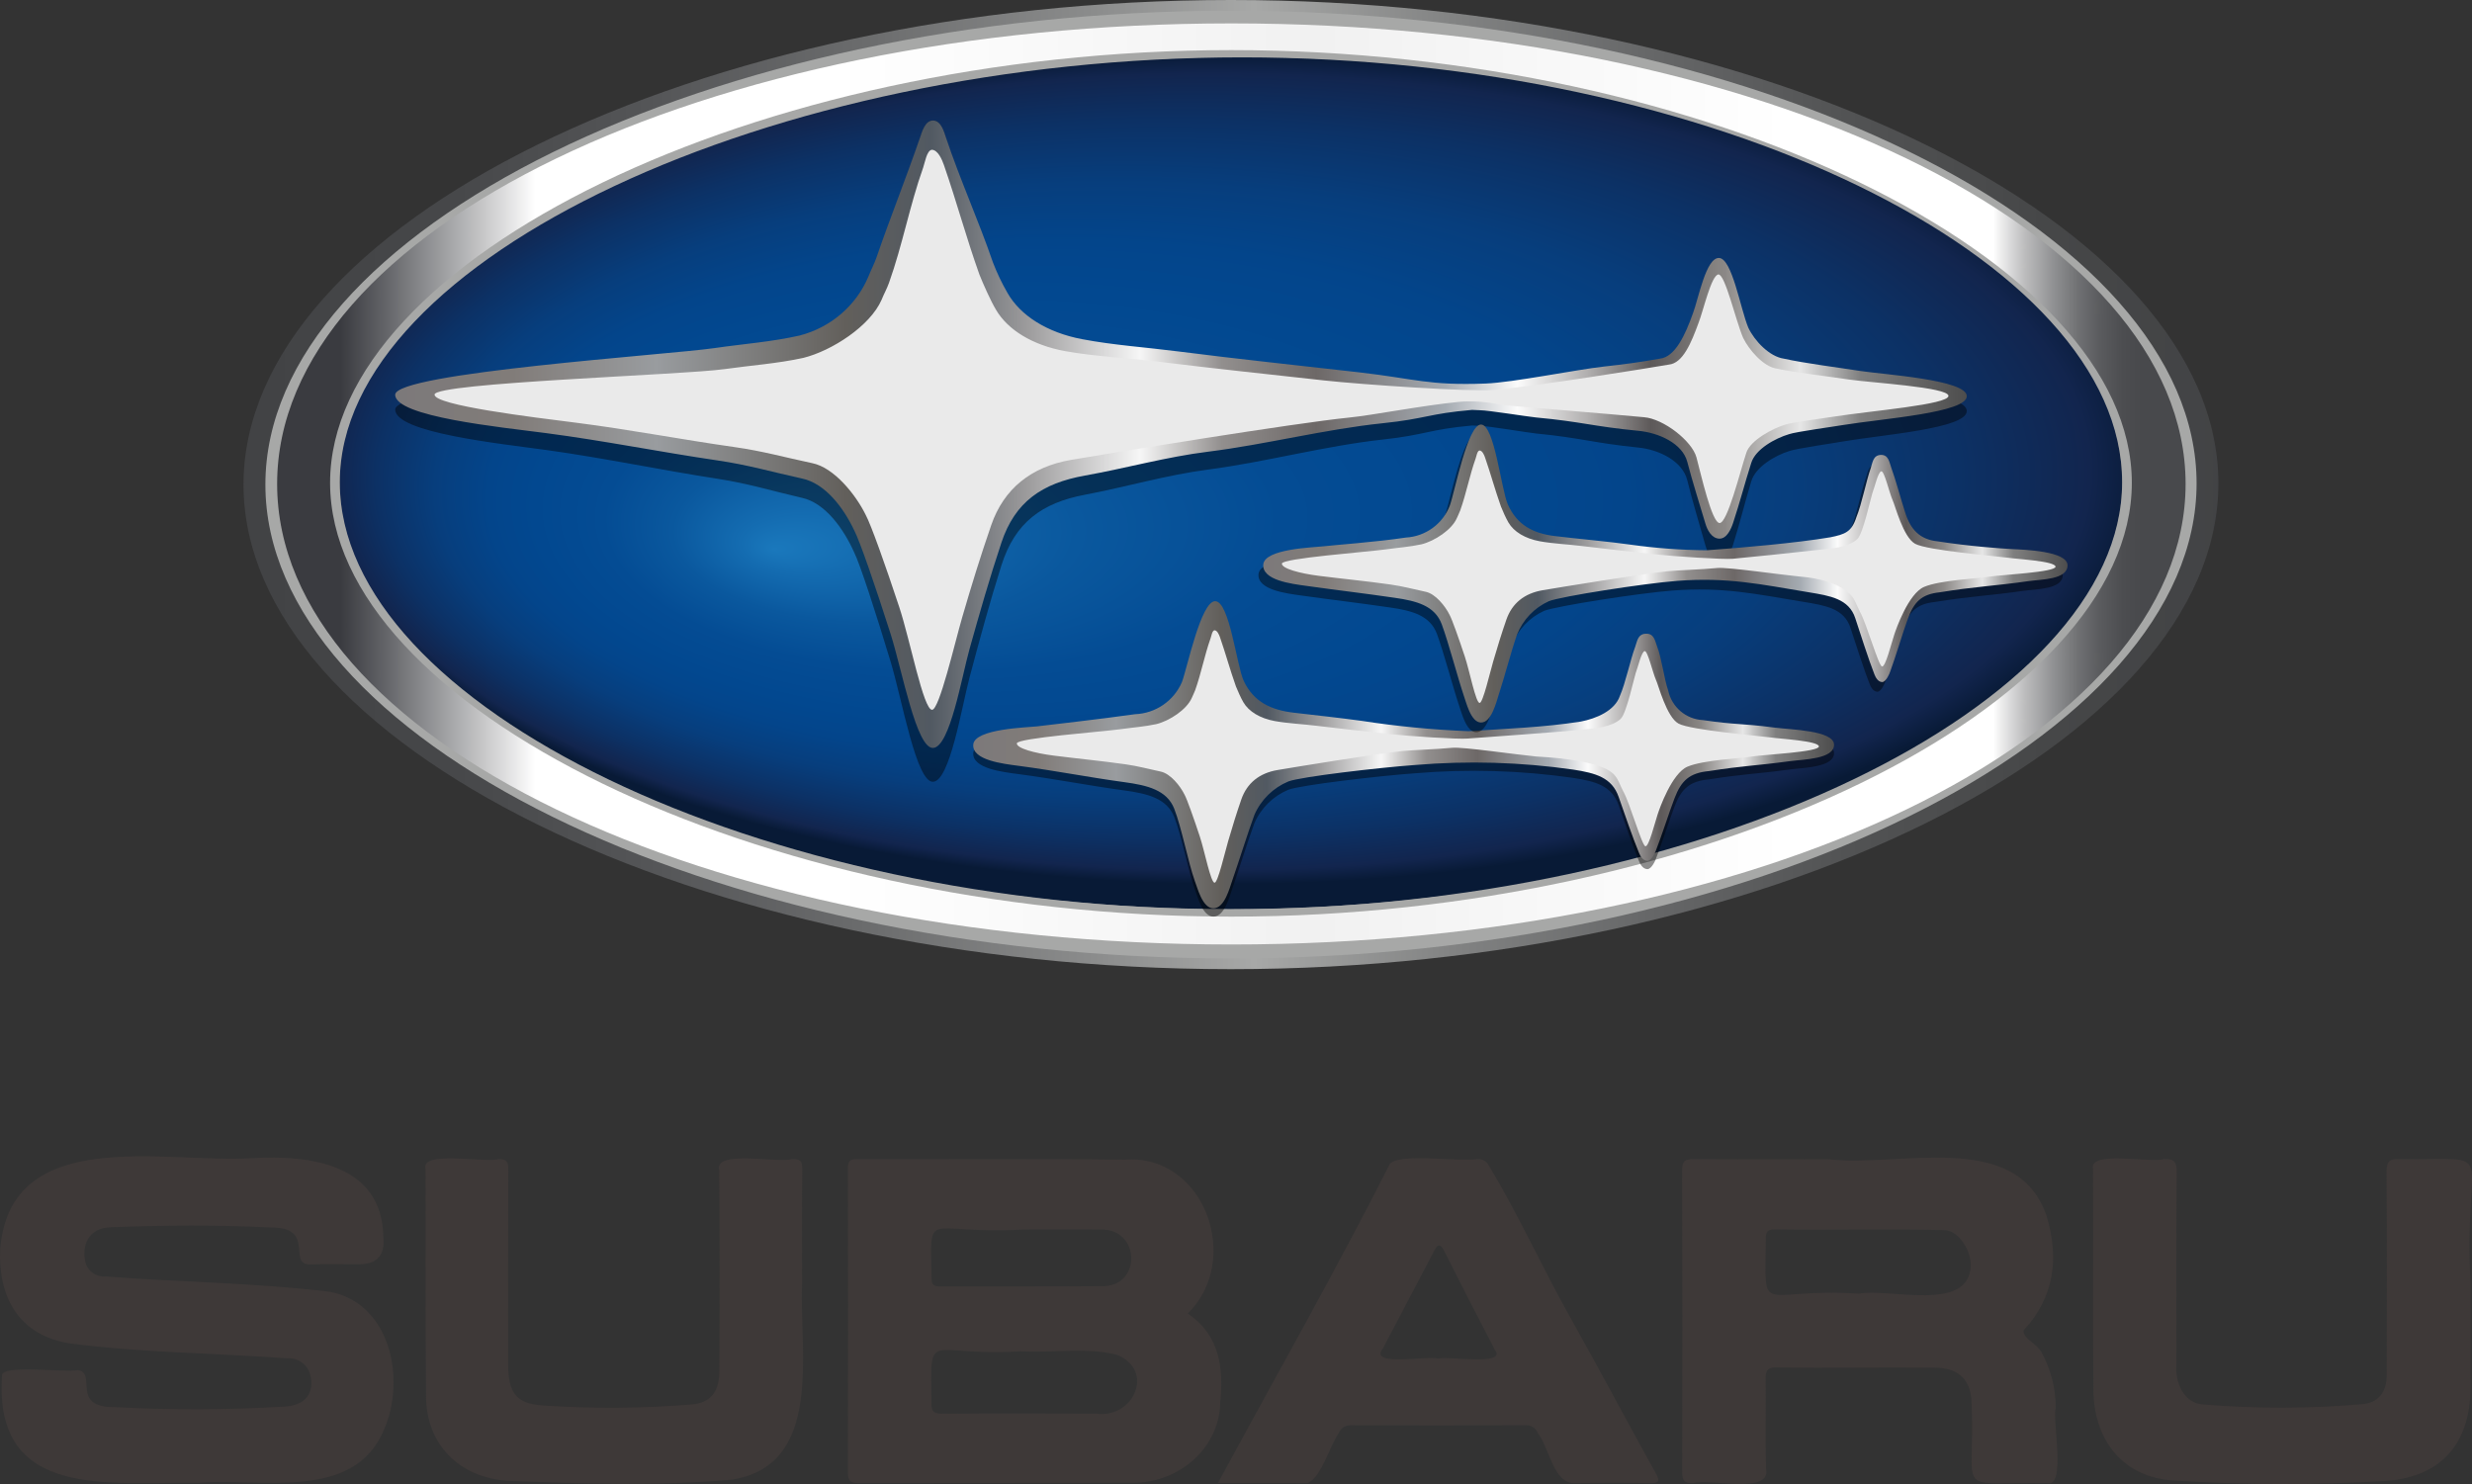 <?xml version="1.0" encoding="UTF-8"?><svg id="b" xmlns="http://www.w3.org/2000/svg" width="650.328" height="390.463" xmlns:xlink="http://www.w3.org/1999/xlink" viewBox="0 0 650.328 390.463"><rect x="0" y="0" width="650.328" height="390.463" fill="#333333" stroke="none"/><defs><style>.j{fill:url(#h);}.k{fill:url(#g);}.l{fill:#a7a8a7;}.l,.m{isolation:isolate;}.n{fill:url(#e);}.o{fill:url(#i);}.p{fill:url(#f);}.m{fill:url(#d);}.q{fill:#3e3938;}.r{opacity:.44;}.s{fill:#eaeaea;}</style><radialGradient id="d" cx="717.001" cy="-10778.339" fx="600.004" fy="-10823.898" r="234.594" gradientTransform="translate(-412.699 -4899.41) scale(1.027 -.466)" gradientUnits="userSpaceOnUse"><stop offset="0" stop-color="#1a78bc"/><stop offset=".072" stop-color="#146cb1"/><stop offset=".221" stop-color="#0a589e"/><stop offset=".37" stop-color="#044c94"/><stop offset=".522" stop-color="#024890"/><stop offset=".621" stop-color="#03458b"/><stop offset=".738" stop-color="#073e7d"/><stop offset=".864" stop-color="#0c3165"/><stop offset=".959" stop-color="#12254e"/><stop offset="1" stop-color="#081a36"/></radialGradient><linearGradient id="e" x1="69.098" y1="127.498" x2="588.65" y2="127.498" gradientUnits="userSpaceOnUse"><stop offset="0" stop-color="#424345"/><stop offset=".091" stop-color="#464749"/><stop offset=".195" stop-color="#545557"/><stop offset=".306" stop-color="#6b6c6d"/><stop offset=".421" stop-color="#8b8c8c"/><stop offset=".502" stop-color="#a7a8a7"/><stop offset=".602" stop-color="#828383"/><stop offset=".702" stop-color="#666768"/><stop offset=".802" stop-color="#525354"/><stop offset=".902" stop-color="#464748"/><stop offset="1" stop-color="#424345"/></linearGradient><linearGradient id="f" x1="89.606" y1="127.329" x2="591.68" y2="127.329" gradientUnits="userSpaceOnUse"><stop offset="0" stop-color="#3a3b40"/><stop offset=".025" stop-color="#66676b"/><stop offset=".082" stop-color="#d5d5d6"/><stop offset=".102" stop-color="#fff"/><stop offset=".258" stop-color="#fff"/><stop offset=".512" stop-color="#f1f1f1"/><stop offset=".759" stop-color="#fff"/><stop offset=".866" stop-color="#fff"/><stop offset=".87" stop-color="#ededed"/><stop offset=".883" stop-color="#bbbbbc"/><stop offset=".897" stop-color="#919294"/><stop offset=".91" stop-color="#717274"/><stop offset=".922" stop-color="#5a5b5e"/><stop offset=".934" stop-color="#4c4d50"/><stop offset=".944" stop-color="#48494c"/></linearGradient><linearGradient id="g" x1="103.968" y1="114.247" x2="517.416" y2="114.247" gradientUnits="userSpaceOnUse"><stop offset="0" stop-color="#7c797a"/><stop offset=".075" stop-color="#817c79"/><stop offset=".166" stop-color="#999c9f"/><stop offset=".287" stop-color="#625f5b"/><stop offset=".341" stop-color="#515962"/><stop offset=".402" stop-color="#9c9b9c"/><stop offset=".474" stop-color="#f6f6f6"/><stop offset=".526" stop-color="#928f8e"/><stop offset=".586" stop-color="#6d6867"/><stop offset=".668" stop-color="#a5abb2"/><stop offset=".714" stop-color="#fbfbfb"/><stop offset=".758" stop-color="#b2b0b0"/><stop offset=".799" stop-color="#5d5959"/><stop offset=".846" stop-color="#8b8886"/><stop offset=".894" stop-color="#e6e6e6"/><stop offset=".932" stop-color="gray"/><stop offset="1" stop-color="#4d4d4d"/></linearGradient><linearGradient id="h" x1="256.037" y1="198.585" x2="482.499" y2="198.585" xlink:href="#g"/><linearGradient id="i" x1="332.33" y1="150.902" x2="543.922" y2="150.902" xlink:href="#g"/></defs><g id="c"><ellipse class="m" cx="323.837" cy="127.082" rx="237.561" ry="112.954"/><path class="n" d="M323.804,0C183.502,0,64.06,59.101,64.06,127.498s119.442,127.498,259.744,127.498,259.809-59.419,259.809-127.816S464.106,0,323.804,0ZM323.804,239.197c-126.622,0-234.415-52.201-234.415-112.328S200.214,14.967,326.836,14.967s231.448,51.775,231.448,111.902-107.858,112.328-234.481,112.328Z"/><path class="l" d="M323.812,2.822c-137.197,0-253.995,57.793-253.995,124.676s116.798,124.676,253.995,124.676,254.059-58.104,254.059-124.987S461.008,2.822,323.812,2.822ZM323.812,239.261c-123.82,0-234.423-53.582-234.423-112.378S202.957,15.097,326.777,15.097s231.508,52.99,231.508,111.786-110.653,112.378-234.473,112.378Z"/><path class="p" d="M323.945,6.156c-138.644,0-251.037,54.251-251.037,121.173s112.393,121.173,251.037,121.173,251.037-54.251,251.037-121.173S462.589,6.156,323.945,6.156ZM323.945,241.173c-125.126,0-237.106-55.317-237.106-114.147S198.819,13.184,323.945,13.184s236.89,55.011,236.89,113.842-111.764,114.147-236.89,114.147Z"/><path class="r" d="M387.268,111.957c-11.446,1.038-12.116,2.454-23.54,3.702-15.188,1.66-30.703,5.891-45.856,7.885-10.965,1.424-21.585,4.577-32.447,6.625-11.304,2.131-18.404,7.276-21.983,18.612-3.144,9.959-5.672,19.319-8.365,29.419-2.076,7.785-5.162,27.228-9.584,27.496s-8.116-21.408-11.184-31.569c-3.965-13.132-8.116-25.844-9.58-28.749-2.748-6.146-7.564-13.064-13.812-14.409-8.124-1.874-13.944-3.729-22.178-5.003-15.095-2.337-29.809-5.453-44.939-7.551-12.163-1.686-39.831-4.557-39.831-10.661s72.071-11.091,83.992-12.933c7.532-1.163,14.959-1.712,22.372-3.478,8.201-2.23,14.911-8.289,18.125-16.366.65-1.77,1.522-3.459,2.108-5.248,3.858-11.79,7.638-21.525,11.478-33.322.5-1.535,1.306-4.677,3.359-4.703,2.169-.027,2.94,3.094,3.45,4.703,3.749,11.828,8.51,22.827,12.353,34.623,1.052,2.898,2.32,5.709,3.794,8.406,3.404,6.404,10.546,11.088,19.649,12.908,8.459,1.692,16.772,2.244,25.314,3.402,15.916,2.159,31.693,3.87,47.639,5.804,14.878,1.805,18.119,3.686,33.169,3.102,7.255-.282,23.902-3.86,31.127-4.703,5.592-.652,9.252-1.164,14.785-2.201,3.988-.45,6.678-6.566,8.713-12.646,1.414-3.88,3.397-15.423,6.85-15.273s5.599,14.058,7.684,19.313c1.639,3.679,5.564,8.025,9.338,8.606,5.551,1.299,14.41,2.471,20.038,3.402,6.053,1.002,28.111,2.402,28.111,7.005,0,4.603-22.107,6.203-32.586,8.005-1.816.35-12.466,1.869-14.202,2.541-3.621,1.141-8.796,4.115-9.922,7.966-1.799,5.978-2.904,10.653-4.766,16.611-.501,1.601-1.636,4.453-3.638,4.386-2.088-.07-3.184-2.508-3.657-4.186-1.478-5.238-3.467-11.826-4.766-17.111-1.265-5.103-7.49-8.105-13.006-8.622-11.928-1.227-14.844-2.52-26.778-3.686-1.982-.194-12.688-2.001-14.688-2.001l-2.14-.1Z"/><path class="k" d="M387.268,107.848c-11.446.985-12.116,2.328-23.54,3.513-15.188,1.575-30.703,5.589-45.856,7.481-10.965,1.351-21.585,4.343-32.447,6.285-11.304,2.021-18.404,6.903-21.983,17.659-3.144,9.449-5.672,18.33-8.365,27.913-2.076,7.386-5.162,25.834-9.584,26.088s-8.116-20.312-11.184-29.952c-3.965-12.46-8.116-24.521-9.58-27.277-2.748-5.831-7.564-12.395-13.812-13.672-8.124-1.778-13.944-3.538-22.178-4.747-15.095-2.217-29.809-5.174-44.939-7.164-12.163-1.6-39.831-4.324-39.831-10.115s72.071-10.524,83.992-12.271c7.532-1.104,14.959-1.624,22.372-3.3,8.201-2.116,14.911-7.865,18.125-15.528.65-1.679,1.522-3.282,2.108-4.98,3.858-11.187,7.638-20.423,11.478-31.616.5-1.456,1.306-4.438,3.359-4.462,2.169-.026,2.94,2.935,3.45,4.462,3.749,11.223,8.51,21.658,12.353,32.85,1.052,2.75,2.32,5.416,3.794,7.975,3.404,6.076,10.546,10.52,19.649,12.247,8.459,1.605,16.772,2.129,25.314,3.228,15.916,2.048,31.693,3.671,47.639,5.507,14.878,1.712,18.119,3.497,33.169,2.943,7.255-.267,23.902-3.663,31.127-4.462,5.592-.619,9.252-1.105,14.785-2.089,3.988-.427,6.678-6.23,8.713-11.998,1.414-3.682,3.397-14.633,6.85-14.491s5.599,13.338,7.684,18.324c1.639,3.49,5.564,7.614,9.338,8.165,5.551,1.233,14.41,2.344,20.038,3.228,6.053.95,28.111,2.279,28.111,6.646,0,4.367-22.107,5.885-32.586,7.595-1.816.332-12.466,1.773-14.202,2.411-3.621,1.083-8.796,3.904-9.922,7.558-1.799,5.672-2.904,10.107-4.766,15.76-.501,1.519-1.636,4.225-3.638,4.162-2.088-.066-3.184-2.38-3.657-3.972-1.478-4.969-3.467-11.22-4.766-16.235-1.265-4.842-7.49-7.69-13.006-8.181-11.928-1.164-14.844-2.391-26.778-3.497-1.982-.184-12.688-1.899-14.688-1.899l-2.14-.095Z"/><path class="r" d="M319.221,241.173c-2.934,0-4.226-5.575-4.884-7.17-1.763-4.95-3.475-14.068-5.418-19.025s-7.111-6.181-13.096-6.998c-9.701-1.324-18.136-3.02-27.845-4.301-4.067-.537-12.294-1.458-11.93-5.613s14.201-4.469,16.717-4.762,17.577-2.027,25.852-3.207c5.387-.206,10.177-3.485,12.319-8.431,1.361-3.526,4.981-21.305,8.747-21.305s5.619,16.801,7.522,20.989c2.617,5.546,7.252,7.673,13.203,8.358,5.951.685,12.361,1.397,17.786,2.138,9.327,1.443,18.73,2.351,28.161,2.721,9.902-.676,19.666-.987,29.473-2.527,4.079-.778,8.996-2.821,10.336-6.776,1.457-3.272,2.752-9.532,4.016-12.874.532-1.405.629-3.363,2.774-3.47,2.251-.113,2.43,1.914,2.967,3.269,1.193,3.01,1.875,8.637,2.94,11.687.936,4.36,4.682,7.549,9.136,7.775,8.871,1.303,9.935.801,18.83,1.968,4.224.554,15.671.729,15.672,4.519s-8.039,3.832-11.517,4.301c-9.629,1.297-11.838,1.134-21.43,2.624-5.035.49-7.232,2.435-9.039,7.192-1.384,3.588-3.455,10.126-4.879,13.701-.063.265-1.139,2.796-2.285,2.724s-1.791-1.221-2.127-2.018c-1.551-3.673-4.07-11.044-5.385-14.796-1.788-5.129-6.051-6.274-11.954-7.192-13.775-1.977-27.73-2.384-41.597-1.215-9.473.677-30.073,3.088-33.336,4.325-4.005,1.667-7.209,4.819-8.941,8.796-1.73,4.677-4.117,12.353-5.758,17.057-.778,2.229-2.096,7.534-5.03,7.534Z"/><path class="j" d="M319.221,238.991c-2.934,0-4.226-5.575-4.884-7.17-1.763-4.95-3.475-14.068-5.418-19.025s-7.111-6.181-13.096-6.998c-9.701-1.324-18.136-3.02-27.845-4.301-4.067-.537-12.294-1.458-11.93-5.613s14.201-4.469,16.717-4.762,17.577-2.027,25.852-3.207c5.387-.206,10.177-3.485,12.319-8.431,1.361-3.526,4.981-21.305,8.747-21.305s5.619,16.801,7.522,20.989c2.617,5.546,7.252,7.673,13.203,8.358s12.361,1.397,17.786,2.138c9.327,1.443,18.73,2.351,28.161,2.721,9.902-.676,19.666-.987,29.473-2.527,4.079-.778,8.996-2.821,10.336-6.776,1.457-3.272,2.752-9.532,4.016-12.874.532-1.405.629-3.363,2.774-3.47,2.251-.113,2.43,1.914,2.967,3.269,1.193,3.01,1.875,8.637,2.94,11.687.936,4.36,4.682,7.549,9.136,7.775,8.871,1.303,9.935.801,18.83,1.968,4.224.554,15.671.729,15.672,4.519s-8.039,3.832-11.517,4.301c-9.629,1.297-11.838,1.134-21.43,2.624-5.035.49-7.232,2.435-9.039,7.192-1.384,3.588-3.455,10.126-4.879,13.701-.063.265-1.139,2.796-2.285,2.724s-1.791-1.221-2.127-2.018c-1.551-3.673-4.07-11.044-5.385-14.796-1.788-5.129-6.051-6.274-11.954-7.192-13.775-1.977-27.73-2.384-41.597-1.215-9.473.677-30.073,3.088-33.336,4.325-4.005,1.667-7.209,4.819-8.941,8.796-1.73,4.677-4.117,12.353-5.758,17.057-.778,2.229-2.096,7.534-5.03,7.534Z"/><path class="r" d="M388.377,192.652c-2.749,0-3.959-5.575-4.576-7.17-1.652-4.95-3.931-13.679-5.752-18.636-1.821-4.957-6.663-6.181-12.27-6.998-9.089-1.324-14.423-1.89-23.52-3.171-3.811-.537-11.519-1.458-11.177-5.613s13.305-4.469,15.662-4.762,14.124-1.14,21.877-2.32c5.17-.297,9.687-3.596,11.542-8.431,1.276-3.526,4.667-21.305,8.195-21.305s5.265,16.801,7.048,20.989c2.452,5.546,6.795,7.673,12.37,8.358s14.83,1.518,19.913,2.26c6.664.935,13.383,1.428,20.113,1.475,9.278-.676,23.278-1.878,32.466-3.418,3.822-.778,5.599-1.363,6.855-5.318,1.365-3.272,2.578-9.532,3.762-12.874.498-1.405.589-3.363,2.599-3.47,2.109-.113,2.277,1.914,2.78,3.269,1.118,3.01,2.63,8.637,3.628,11.687,1.406,4.708,3.978,7.309,8.559,7.775,8.311,1.303,16.7,1.893,19.632,2.041s14.578.486,14.578,4.276-6.949,3.674-10.207,4.143c-9.021,1.297-14.434,1.462-23.42,2.952-4.717.49-6.776,2.435-8.468,7.192-1.297,3.588-3.237,10.126-4.571,13.701-.059.265-1.067,2.796-2.141,2.723s-1.678-1.221-1.993-2.018c-1.453-3.673-3.814-11.044-5.045-14.796-1.675-5.129-6.656-5.885-12.187-6.803-12.897-2.14-21.476-4.014-34.599-3.013-8.875.677-30.765,4.112-33.822,5.349-3.824,1.739-6.826,4.891-8.377,8.796-1.621,4.677-3.205,10.891-4.743,15.595-.729,2.229-1.963,7.534-4.712,7.534Z"/><path class="o" d="M389.636,190.105c-2.749,0-3.959-5.575-4.576-7.17-1.652-4.95-3.931-13.679-5.752-18.636s-6.663-6.181-12.27-6.998c-9.089-1.324-14.423-1.89-23.52-3.171-3.811-.537-11.519-1.458-11.177-5.613s13.305-4.469,15.662-4.762,14.124-1.14,21.877-2.32c5.17-.297,9.687-3.596,11.542-8.431,1.276-3.526,4.667-21.305,8.195-21.305s5.265,16.801,7.048,20.989c2.452,5.546,6.795,7.673,12.37,8.358s14.83,1.518,19.913,2.26c6.664.935,13.383,1.428,20.113,1.475,9.278-.676,23.278-1.878,32.466-3.418,3.822-.778,5.599-1.363,6.855-5.318,1.365-3.272,2.578-9.532,3.762-12.874.498-1.405.589-3.363,2.599-3.47,2.109-.113,2.277,1.914,2.78,3.269,1.118,3.01,2.63,8.637,3.628,11.687,1.406,4.708,3.978,7.309,8.559,7.775,8.311,1.303,16.7,1.893,19.632,2.041s14.578.486,14.578,4.276-6.949,3.674-10.207,4.143c-9.021,1.297-14.434,1.462-23.42,2.952-4.717.49-6.776,2.435-8.468,7.192-1.297,3.588-3.237,10.126-4.571,13.701-.059.265-1.067,2.796-2.141,2.723s-1.678-1.221-1.993-2.018c-1.453-3.673-3.814-11.044-5.045-14.796-1.675-5.129-6.656-5.885-12.187-6.803-12.897-2.14-21.476-4.014-34.599-3.013-8.875.677-30.765,4.112-33.822,5.349-3.824,1.739-6.826,4.891-8.377,8.796-1.621,4.677-3.205,10.891-4.743,15.595-.729,2.229-1.963,7.534-4.712,7.534Z"/><path class="s" d="M354.795,109.882c-14.047,1.406-62.993,9.39-73.04,11.124-10.454,1.804-17.678,7.575-20.988,17.176-2.908,8.434-5.17,15.793-7.661,24.347-1.92,6.593-5.982,24.229-7.897,24.229-2.282.002-5.776-18.353-8.614-26.957-3.667-11.121-7.506-21.887-8.86-24.347-2.542-5.205-8.295-12.457-14.075-13.597-7.514-1.587-12.896-3.158-20.511-4.237-13.961-1.979-27.569-4.618-41.562-6.395-11.249-1.428-37.389-4.56-37.269-7.413.132-3.128,65.287-5.138,76.312-6.697,6.966-.985,13.835-1.45,20.691-2.946,7.585-1.889,17.624-8.437,20.596-15.277.601-1.499,1.408-2.93,1.949-4.445,3.568-9.985,5.438-20.338,8.99-30.328.462-1.3.944-4.513,2.268-4.712,1.615,0,2.719,2.62,3.191,3.983,3.467,10.017,5.783,18.829,9.338,28.819.973,2.455,2.975,6.951,4.338,9.235,3.149,5.424,9.754,9.39,18.172,10.932,7.823,1.433,16.603,1.799,24.504,2.781,14.72,1.828,28.874,3.294,43.621,4.932,10.02,1.113,38.66,3.025,44.495,2.519,11.768-1.022,41.162-5.803,46.279-6.681,3.688-.381,5.883-5.765,7.766-10.914,1.307-3.286,3.358-12.593,5.247-12.803,1.784-.105,4.578,12.235,6.506,16.686,1.516,3.115,5.325,7.589,8.815,8.081,5.134,1.1,13.719,2.08,18.925,2.868,5.598.848,26.211,2.004,26.276,4.308s-20.362,3.926-30.054,5.452c-1.68.297-11.198,1.529-12.803,2.098-3.349.967-9.279,4.156-10.319,7.417-1.664,5.062-4.994,18.586-7.045,18.493s-4.871-12.793-6.073-17.269c-1.17-4.322-8.646-10.127-13.747-10.564-11.032-1.039-26.149-2.207-37.186-3.194-.696-.062-5.682-1.416-11.614-.84-9.684.941-22.41,3.483-28.963,4.138Z"/><path class="s" d="M438.733,150.299c-6.341.634-28.437,4.233-32.972,5.014-4.719.813-7.98,3.414-9.475,7.742-1.313,3.802-2.334,7.119-3.458,10.974-.867,2.972-2.7,10.921-3.565,10.921-1.03,0-2.608-8.273-3.888-12.151-1.655-5.013-3.388-9.866-4-10.975-1.147-2.346-3.745-5.615-6.354-6.129-3.392-.715-5.822-1.423-9.259-1.91-6.302-.892-12.487-1.476-18.804-2.277-5.078-.644-9.779-1.932-9.725-3.218.06-1.41,22.414-3.045,27.391-3.747,3.144-.444,6.246-.654,9.34-1.328,3.424-.851,7.956-3.803,9.297-6.886.272-.676.635-1.321.88-2.004,1.611-4.501,2.455-9.168,4.058-13.671.209-.586.426-2.034,1.024-2.124.729,0,1.228,1.181,1.441,1.795,1.565,4.515,2.611,8.487,4.215,12.99.439,1.106,1.343,3.133,1.958,4.163,1.421,2.445,4.403,4.233,8.203,4.928,3.532.646,7.495.811,11.062,1.253,6.645.824,13.034,1.485,19.691,2.223,4.523.502,17.452,1.364,20.086,1.135,3.751-.325,16.071-1.61,23.804-2.476,1.975-.221,6.6-.487,8.969-2.748,1.492-1.424,3.571-11.078,3.914-12.016.59-1.481,1.516-5.676,2.369-5.771.805-.047,2.067,5.515,2.937,7.521.684,1.404,2.802,9.799,5.95,11.548s21.796,3.285,24.146,3.641c2.527.382,12.724.907,12.794,2.376s-14.412,2.145-17.56,2.647-12.873.921-17.001,2.67-7.416,11.147-7.885,12.618c-.751,2.282-2.254,8.378-3.18,8.336s-4.016-11.177-5.853-14.47c-.792-1.419-1.294-3.367-2.635-4.629-4.14-3.895-11.647-4.429-12.756-4.524-4.98-.468-19.391-2.562-22.068-2.302-4.372.424-10.133.564-13.091.86Z"/><path class="s" d="M369.003,197.601c-6.341.634-28.437,4.233-32.972,5.014-4.719.813-7.98,3.414-9.475,7.742-1.313,3.802-2.334,7.119-3.458,10.974-.867,2.972-2.7,10.921-3.565,10.921-1.03,0-2.608-8.273-3.888-12.151-1.655-5.013-3.388-9.866-4-10.975-1.147-2.346-3.745-5.615-6.354-6.129-3.392-.715-5.822-1.423-9.259-1.91-6.302-.892-12.487-1.476-18.804-2.277-5.078-.644-9.779-1.932-9.725-3.218.06-1.41,22.414-3.045,27.391-3.747,3.144-.444,6.246-.654,9.34-1.328,3.424-.851,7.956-3.803,9.297-6.886.272-.676.635-1.321.88-2.004,1.611-4.501,2.455-9.168,4.058-13.671.209-.586.426-2.034,1.024-2.124.729,0,1.228,1.181,1.441,1.795,1.565,4.515,2.611,8.487,4.215,12.99.439,1.106,1.343,3.133,1.958,4.163,1.421,2.445,4.403,4.233,8.203,4.928,3.532.646,7.495.811,11.062,1.253,6.645.824,13.034,1.485,19.691,2.223,4.523.502,17.452,1.364,20.086,1.135,3.751-.325,23.549-1.61,31.281-2.476,1.975-.221,6.6-.487,8.969-2.748,1.492-1.424,3.571-11.078,3.914-12.016.59-1.481,1.516-5.676,2.369-5.771.805-.047,2.067,5.515,2.937,7.521.684,1.404,2.802,9.799,5.95,11.548s21.796,3.285,24.146,3.641c2.527.382,12.724.907,12.794,2.376s-14.412,2.145-17.56,2.647-12.873.921-17.001,2.67-7.416,11.147-7.885,12.618c-.751,2.282-2.254,8.378-3.18,8.336s-4.016-11.177-5.853-14.47c-.792-1.419-1.294-3.367-2.635-4.629-4.14-3.895-19.124-4.429-20.234-4.524-4.98-.468-19.391-2.562-22.068-2.302-4.372.424-10.133.564-13.091.86Z"/><path class="q" d="M312.491,345.581c8.393,5.78,9.424,14.284,8.537,23.314-.243,12.737-11.712,21.853-24.225,21.227-23.669.119-47.34.037-71.011.1-2.068.005-2.734-.61-2.73-2.699.059-26.714.062-53.429.007-80.144-.003-1.78.479-2.406,2.302-2.402,23.459.051,46.921-.159,70.376.152,21.134-1.696,31.134,26.377,16.744,40.45ZM268.644,355.534c-24.918,1.599-23.825-6.537-23.588,13.431-.127,2.377.615,3.023,3.009,3.002,13.415-.117,26.831-.07,40.246-.026,9.834,1.424,15.671-11.309,5.558-15.476-8.165-2.037-16.864-.45-25.225-.931ZM269.06,323.511c-26.043,1.435-24.247-6.11-23.981,12.941-.02,1.494.579,2.032,2.066,2.028,14.153-.035,28.307.054,42.46-.067,10.931.43,10.484-15.429-.269-14.901-6.758-.039-13.516-.01-20.275-.001Z"/><path class="q" d="M52.114,390.154c-22.917-.345-53.84,4.67-51.573-28.164-.47-3.16,16.897-.724,19.99-1.507,5.112.85-2.149,9.848,9.679,9.759,14.88.784,29.793.735,44.668-.149,5.469-.294,8.041-3.634,6.692-8.573-.796-2.617-3.301-4.333-6.029-4.13-18.934-1.374-38.021-1.462-56.858-3.879-14.176-2.088-19.228-12.842-18.638-24.969,2.81-32.804,43.505-22.359,66.185-23.817,15.448-.911,34.278,1.575,34.622,20.732q.707,7.188-6.382,7.186c-4.44-.001-8.881-.068-13.319.035-5.316-.414,1.75-9.777-9.853-9.715-14.05-.712-28.087-.594-42.146-.074-6.243.231-7.722,5.16-6.613,9.533.725,2.196,2.857,3.612,5.163,3.427,19.686,1.513,39.464,1.669,59.045,4.019,16.054,3.074,20.045,23.018,14.3,36.255-7.947,19.099-32.425,12.682-48.934,14.034Z"/><path class="q" d="M481.14,305.018c18.374,2.193,49.314-7.999,57.213,14.734,3.513,11.441,2.003,21.621-5.974,30.288-.219,2.178,3.43,3.415,4.721,5.787,2.43,4.434,3.707,9.407,3.713,14.463-.908,3.614,2.771,21.259-2.214,19.937-25.263-.374-18.852,3.786-19.9-20.655-.059-6.424-3.234-9.681-9.746-9.719-13.843-.135-27.699.119-41.536-.053-2.216-.097-2.946.642-2.915,2.882.107,7.919-.128,15.846.101,23.76,1.475,6.873-14.546,2.517-19.175,3.798-2.182.059-2.898-.563-2.892-2.828.072-26.509.066-53.018-.018-79.527-.01-2.53.9-2.925,3.108-2.909,11.837.088,23.675.042,35.513.042ZM488.952,340.366v.026c8.301-1.537,28.859,4.994,29.514-7.228.205-3.724-2.927-9.358-6.904-9.505-14.864-.365-29.725.046-44.584-.186-2.022-.032-2.494.696-2.436,2.572-.17,21.166-2.136,12.68,24.41,14.321Z"/><path class="q" d="M649.93,337.402c-.003,9.295.019,18.59-.008,27.884-.044,14.766-8.037,23.551-22.771,24.399-18.469,1.085-36.987,1.035-55.45-.149-12.747-.832-20.874-10.088-20.983-23.948-.152-19.329.004-38.66-.086-57.99-1.168-5.064,15.085-1.501,18.626-2.641,2.592-.094,3.393.601,3.373,3.296-.126,16.9-.061,33.801-.061,50.702-.435,4.665,1.819,10.244,7.091,10.587,13.906,1.14,27.883,1.114,41.785-.079,4.213-.366,6.431-3.126,6.441-7.515.039-17.851.098-35.703-.046-53.553-.023-2.898.83-3.556,3.559-3.436,26.942.336,16.592-4.425,18.532,32.444Z"/><path class="q" d="M320.414,390.196c15.251-28.168,30.786-55.457,45.215-83.946,2.398-2.975,18.225-.483,23.112-1.295,1.274-.056,2.457.661,2.994,1.818,7.861,13.019,14.076,26.915,21.527,40.154,7.569,13.448,14.782,27.096,22.27,40.591,1.262,2.274.95,2.753-1.581,2.708-6.659-.118-13.322-.104-19.981-.003-5.313-.081-6.411-9.366-9.346-13.047-.5-1.408-1.885-2.302-3.373-2.178-15.224.079-30.449.084-45.674.014-1.489-.154-2.895.718-3.419,2.121-2.43,3.503-4.497,11.476-8.098,13.075-7.683-.022-15.366-.011-23.645-.011ZM378.362,357.457c2.338-.744,18.211,2.027,14.924-2.256-4.53-8.66-8.989-17.358-13.375-26.092-1.045-2.079-1.71-1.708-2.608.007-4.483,8.562-8.978,17.118-13.486,25.666-4.017,4.972,11.952,1.819,14.544,2.675h0Z"/><path class="q" d="M210.992,338.027c-.667,18.088,5.682,47.605-18.645,51.322-19.434,1.678-39.103,1.047-58.602.295-12.771-.832-21.539-9.383-21.667-22.155-.201-19.962-.058-39.927-.125-59.891-1.507-5.045,15.735-1.544,19.221-2.63,2.245-.055,2.554.887,2.546,2.825-.065,17.112-.044,34.224-.034,51.336.004,7.55,2.235,10.316,9.702,10.71,12.871.836,25.786.733,38.642-.31,4.747-.443,7.099-3.162,7.207-8.34.098-17.742.095-35.493-.02-53.236-1.476-5.582,15.187-1.842,19.209-2.993,2.131-.063,2.652.557,2.628,2.646-.112,10.139-.05,20.281-.05,30.421h-.01Z"/></g></svg>